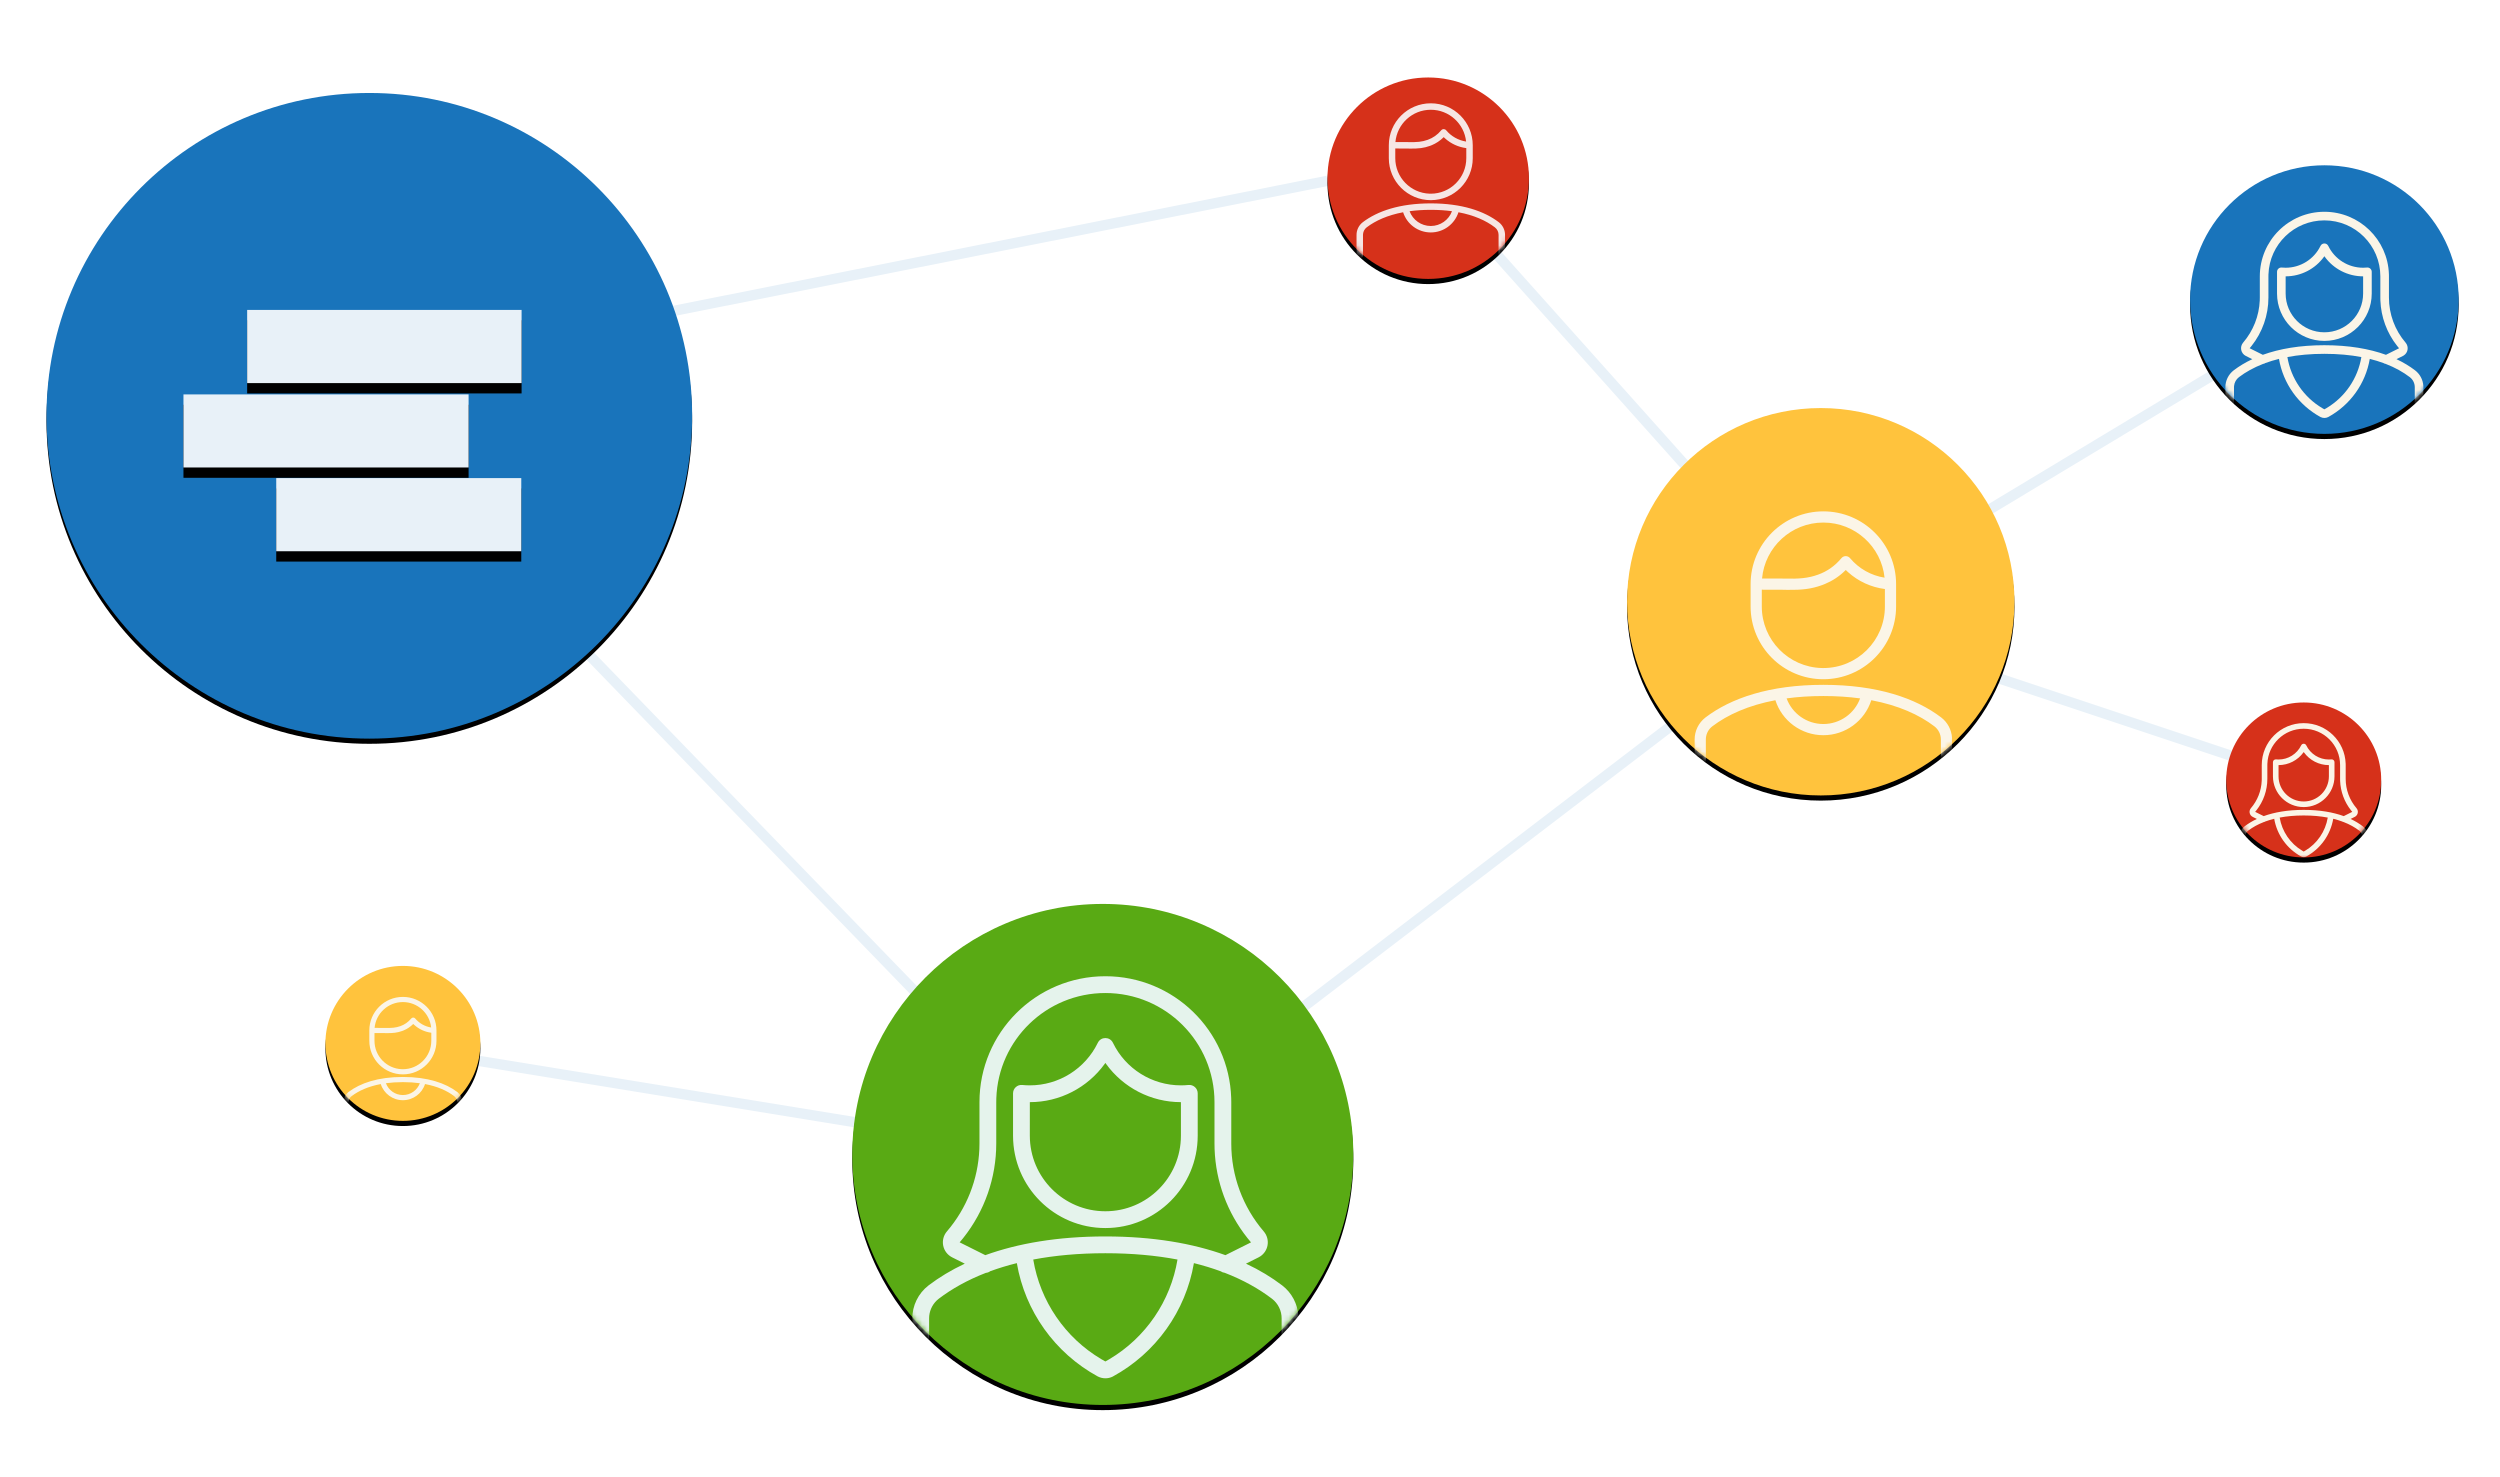 <?xml version="1.0" encoding="UTF-8"?> <svg xmlns="http://www.w3.org/2000/svg" xmlns:xlink="http://www.w3.org/1999/xlink" width="484px" height="286px" viewBox="0 0 484 286"><!-- Generator: Sketch 61.2 (89653) - https://sketch.com --><title>Vlue Prop/Roadmap/Sharing</title><desc>Created with Sketch.</desc><defs><circle id="path-1" cx="62.5" cy="65.5" r="62.5"></circle><filter x="-4.0%" y="-3.2%" width="108.0%" height="108.0%" id="filter-2"><feOffset dx="0" dy="1" in="SourceAlpha" result="shadowOffsetOuter1"></feOffset><feGaussianBlur stdDeviation="1.5" in="shadowOffsetOuter1" result="shadowBlurOuter1"></feGaussianBlur><feColorMatrix values="0 0 0 0 0.156 0 0 0 0 0.16 0 0 0 0 0.162 0 0 0 0.2 0" type="matrix" in="shadowBlurOuter1"></feColorMatrix></filter><circle id="path-3" cx="48.5" cy="48.5" r="48.5"></circle><filter x="-5.2%" y="-4.1%" width="110.3%" height="110.3%" id="filter-5"><feOffset dx="0" dy="1" in="SourceAlpha" result="shadowOffsetOuter1"></feOffset><feGaussianBlur stdDeviation="1.5" in="shadowOffsetOuter1" result="shadowBlurOuter1"></feGaussianBlur><feColorMatrix values="0 0 0 0 0.156 0 0 0 0 0.16 0 0 0 0 0.162 0 0 0 0.2 0" type="matrix" in="shadowBlurOuter1"></feColorMatrix></filter><circle id="path-6" cx="19.5" cy="19.5" r="19.5"></circle><filter x="-12.8%" y="-10.3%" width="125.6%" height="125.6%" id="filter-8"><feOffset dx="0" dy="1" in="SourceAlpha" result="shadowOffsetOuter1"></feOffset><feGaussianBlur stdDeviation="1.5" in="shadowOffsetOuter1" result="shadowBlurOuter1"></feGaussianBlur><feColorMatrix values="0 0 0 0 0.156 0 0 0 0 0.16 0 0 0 0 0.162 0 0 0 0.2 0" type="matrix" in="shadowBlurOuter1"></feColorMatrix></filter><circle id="path-9" cx="15" cy="15" r="15"></circle><filter x="-16.7%" y="-13.3%" width="133.3%" height="133.3%" id="filter-11"><feOffset dx="0" dy="1" in="SourceAlpha" result="shadowOffsetOuter1"></feOffset><feGaussianBlur stdDeviation="1.5" in="shadowOffsetOuter1" result="shadowBlurOuter1"></feGaussianBlur><feColorMatrix values="0 0 0 0 0.156 0 0 0 0 0.16 0 0 0 0 0.162 0 0 0 0.2 0" type="matrix" in="shadowBlurOuter1"></feColorMatrix></filter><circle id="path-12" cx="15" cy="15" r="15"></circle><filter x="-16.7%" y="-13.3%" width="133.3%" height="133.3%" id="filter-14"><feOffset dx="0" dy="1" in="SourceAlpha" result="shadowOffsetOuter1"></feOffset><feGaussianBlur stdDeviation="1.5" in="shadowOffsetOuter1" result="shadowBlurOuter1"></feGaussianBlur><feColorMatrix values="0 0 0 0 0.156 0 0 0 0 0.16 0 0 0 0 0.162 0 0 0 0.2 0" type="matrix" in="shadowBlurOuter1"></feColorMatrix></filter><circle id="path-15" cx="37.5" cy="37.5" r="37.5"></circle><filter x="-6.7%" y="-5.3%" width="113.3%" height="113.3%" id="filter-17"><feOffset dx="0" dy="1" in="SourceAlpha" result="shadowOffsetOuter1"></feOffset><feGaussianBlur stdDeviation="1.5" in="shadowOffsetOuter1" result="shadowBlurOuter1"></feGaussianBlur><feColorMatrix values="0 0 0 0 0.156 0 0 0 0 0.16 0 0 0 0 0.162 0 0 0 0.2 0" type="matrix" in="shadowBlurOuter1"></feColorMatrix></filter><circle id="path-18" cx="26" cy="26" r="26"></circle><filter x="-9.6%" y="-7.7%" width="119.2%" height="119.2%" id="filter-20"><feOffset dx="0" dy="1" in="SourceAlpha" result="shadowOffsetOuter1"></feOffset><feGaussianBlur stdDeviation="1.5" in="shadowOffsetOuter1" result="shadowBlurOuter1"></feGaussianBlur><feColorMatrix values="0 0 0 0 0.156 0 0 0 0 0.16 0 0 0 0 0.162 0 0 0 0.2 0" type="matrix" in="shadowBlurOuter1"></feColorMatrix></filter><polygon id="path-21" points="65.98 0 65.98 14.168 12.85 14.168 12.85 0 63.232 0"></polygon><filter x="-13.2%" y="-35.3%" width="126.4%" height="198.8%" id="filter-22"><feOffset dx="0" dy="2" in="SourceAlpha" result="shadowOffsetOuter1"></feOffset><feGaussianBlur stdDeviation="2" in="shadowOffsetOuter1" result="shadowBlurOuter1"></feGaussianBlur><feColorMatrix values="0 0 0 0 0 0 0 0 0 0 0 0 0 0 0 0 0 0 0.15 0" type="matrix" in="shadowBlurOuter1"></feColorMatrix></filter><polygon id="path-23" points="0.518 30.504 55.72 30.504 55.72 16.358 0.518 16.358"></polygon><filter x="-12.7%" y="-35.3%" width="125.4%" height="199.0%" id="filter-24"><feOffset dx="0" dy="2" in="SourceAlpha" result="shadowOffsetOuter1"></feOffset><feGaussianBlur stdDeviation="2" in="shadowOffsetOuter1" result="shadowBlurOuter1"></feGaussianBlur><feColorMatrix values="0 0 0 0 0 0 0 0 0 0 0 0 0 0 0 0 0 0 0.15 0" type="matrix" in="shadowBlurOuter1"></feColorMatrix></filter><polygon id="path-25" points="18.48 46.722 65.919 46.722 65.919 32.56 18.48 32.56"></polygon><filter x="-14.8%" y="-35.3%" width="129.5%" height="198.9%" id="filter-26"><feOffset dx="0" dy="2" in="SourceAlpha" result="shadowOffsetOuter1"></feOffset><feGaussianBlur stdDeviation="2" in="shadowOffsetOuter1" result="shadowBlurOuter1"></feGaussianBlur><feColorMatrix values="0 0 0 0 0 0 0 0 0 0 0 0 0 0 0 0 0 0 0.15 0" type="matrix" in="shadowBlurOuter1"></feColorMatrix></filter></defs><g id="Vlue-Prop/Roadmap/Sharing" stroke="none" stroke-width="1" fill="none" fill-rule="evenodd"><g id="Group-5" transform="translate(9, 15)"><line x1="344" y1="105" x2="437" y2="136" id="Path-16" stroke="#E8F1F8" stroke-width="2"></line><line x1="69" y1="188" x2="204" y2="210" id="Path-16" stroke="#E8F1F8" stroke-width="2"></line><line x1="204" y1="210" x2="344" y2="103" id="Path-15" stroke="#E8F1F8" stroke-width="2"></line><line x1="52" y1="57" x2="204" y2="214" id="Path-14" stroke="#E8F1F8" stroke-width="2"></line><line x1="344" y1="103" x2="442" y2="44" id="Path-8" stroke="#E8F1F8" stroke-width="2"></line><line x1="52" y1="59" x2="248" y2="20" id="Path-6" stroke="#E8F1F8" stroke-width="2"></line><line x1="268" y1="20" x2="344" y2="105" id="Path-7" stroke="#E8F1F8" stroke-width="2"></line><g id="Oval"><use fill="black" fill-opacity="1" filter="url(#filter-2)" xlink:href="#path-1"></use><use fill="#1974BB" fill-rule="evenodd" xlink:href="#path-1"></use></g><g id="Group-3" transform="translate(156, 160)"><mask id="mask-4" fill="white"><use xlink:href="#path-3"></use></mask><g id="Oval"><use fill="black" fill-opacity="1" filter="url(#filter-5)" xlink:href="#path-3"></use><use fill="#59AA14" fill-rule="evenodd" xlink:href="#path-3"></use></g><g id="Avatar/Woman" mask="url(#mask-4)" fill="#E5F3EC"><g transform="translate(10, 14)" id="Combined-Shape"><path d="M39,3.39001423e-07 C52.198,3.39001423e-07 62.946,10.489 63.362,23.586 L63.375,24.375 L63.375,32.384 C63.37,38.627 65.6,44.665 69.661,49.403 C70.314,50.162 70.58,51.18 70.383,52.161 C70.215,53.003 69.722,53.737 69.02,54.213 L68.652,54.428 L66.222,55.643 C68.867,56.885 71.202,58.307 73.239,59.861 C75.079,61.279 76.209,63.415 76.358,65.705 L76.375,66.281 L76.375,76.375 C76.375,77.272 75.648,78 74.75,78 C73.952,78 73.289,77.425 73.151,76.667 L73.125,76.375 L73.125,66.269 C73.135,64.77 72.444,63.351 71.262,62.441 C68.739,60.516 65.698,58.804 62.107,57.414 C61.83,57.386 61.563,57.286 61.335,57.124 C59.714,56.529 57.983,55.998 56.142,55.541 C54.553,64.829 48.803,72.928 40.438,77.499 C39.534,77.958 38.466,77.958 37.519,77.476 C29.194,72.926 23.446,64.829 21.859,55.541 C20.031,55.995 18.313,56.521 16.701,57.111 C16.459,57.292 16.17,57.4 15.871,57.425 C12.299,58.811 9.269,60.516 6.744,62.436 C5.688,63.25 5.024,64.461 4.897,65.781 L4.875,66.281 L4.875,76.375 C4.875,77.272 4.147,78 3.25,78 C2.452,78 1.789,77.425 1.651,76.667 L1.625,76.375 L1.625,66.292 C1.608,63.776 2.768,61.397 4.769,59.855 C6.811,58.303 9.144,56.884 11.781,55.645 L9.36,54.434 C8.456,53.991 7.809,53.155 7.607,52.169 C7.404,51.183 7.67,50.16 8.325,49.398 C12.151,44.94 14.356,39.331 14.602,33.482 L14.625,32.383 L14.625,24.375 C14.625,10.913 25.538,3.39001423e-07 39,3.39001423e-07 Z M39,53.625 C33.826,53.625 29.182,54.061 25.037,54.847 C26.371,62.904 31.197,69.974 38.2,74.126 L38.997,74.581 L39.761,74.147 C46.8,69.975 51.629,62.904 52.963,54.847 C48.817,54.061 44.171,53.625 39,53.625 Z M39,3.25 C27.587,3.25 18.287,12.301 17.888,23.617 L17.875,24.375 L17.875,32.383 C17.875,39.032 15.62,45.473 11.495,50.663 L10.79,51.516 L15.758,54 C22.037,51.729 29.742,50.375 39,50.375 C48.252,50.375 55.964,51.73 62.244,53.998 L67.196,51.522 L66.491,50.667 C62.599,45.763 60.375,39.744 60.145,33.489 L60.125,32.383 L60.125,24.375 C60.125,12.708 50.667,3.25 39,3.25 Z M37.538,12.882 C38.13,11.661 39.87,11.661 40.462,12.882 C42.908,17.925 48.02,21.126 53.627,21.125 C54.114,21.126 54.601,21.101 55.085,21.052 C56.043,20.955 56.875,21.706 56.875,22.669 L56.875,22.669 L56.875,30.875 C56.875,40.747 48.872,48.75 39,48.75 C29.128,48.75 21.125,40.747 21.125,30.875 L21.125,30.875 L21.125,22.669 C21.125,21.706 21.957,20.955 22.915,21.052 C23.399,21.101 23.886,21.126 24.375,21.125 C29.98,21.126 35.092,17.925 37.538,12.882 Z M39,16.776 L38.861,16.979 C35.536,21.575 30.171,24.376 24.377,24.375 L24.377,24.375 L24.375,30.875 C24.375,38.952 30.923,45.5 39,45.5 C47.077,45.5 53.625,38.952 53.625,30.875 L53.625,30.875 L53.625,24.375 C47.829,24.376 42.464,21.575 39.139,16.979 L39.139,16.979 L39,16.776 Z"></path></g></g></g><g id="Group-4" transform="translate(248, 0)"><g id="Group-2"><mask id="mask-7" fill="white"><use xlink:href="#path-6"></use></mask><g id="Oval"><use fill="black" fill-opacity="1" filter="url(#filter-8)" xlink:href="#path-6"></use><use fill="#D6311A" fill-rule="evenodd" xlink:href="#path-6"></use></g><g id="Avatar/Man" mask="url(#mask-7)" fill="#F6E6E4"><g transform="translate(5, 5)" id="Combined-Shape"><path d="M15,19.375 C21.016,19.375 25.339,20.864 28.169,23.024 C28.876,23.569 29.311,24.39 29.369,25.271 L29.375,25.492 L29.375,29.375 C29.375,29.72 29.095,30 28.75,30 C28.443,30 28.188,29.779 28.135,29.487 L28.125,29.375 L28.125,25.488 C28.129,24.911 27.863,24.366 27.408,24.016 C25.699,22.711 23.371,21.662 20.357,21.093 C19.619,23.4 17.466,25.002 15,25.002 C12.534,25.002 10.381,23.4 9.643,21.094 C6.635,21.661 4.311,22.709 2.594,24.014 C2.188,24.327 1.932,24.793 1.884,25.3 L1.875,25.492 L1.875,29.375 C1.875,29.72 1.595,30 1.25,30 C0.943,30 0.688,29.779 0.635,29.487 L0.625,29.375 L0.625,25.497 C0.618,24.529 1.065,23.614 1.834,23.021 C4.677,20.86 8.987,19.375 15,19.375 Z M15,20.625 C13.52,20.625 12.153,20.718 10.894,20.889 C11.52,22.588 13.146,23.752 15,23.752 C16.854,23.752 18.48,22.588 19.105,20.891 C17.847,20.718 16.479,20.625 15,20.625 Z M15,0 C19.487,0 23.125,3.638 23.125,8.125 L23.125,8.125 L23.125,10.625 C23.125,15.112 19.487,18.75 15,18.75 C10.513,18.75 6.875,15.112 6.875,10.625 L6.875,10.625 L6.875,8.125 C6.875,3.638 10.513,0 15,0 Z M17.503,6.548 L17.482,6.571 C16.795,7.255 16.018,7.763 15.162,8.118 L14.837,8.243 C13.639,8.675 12.605,8.787 11.014,8.768 L10.118,8.751 L8.125,8.749 L8.125,10.625 C8.125,14.343 11.076,17.371 14.764,17.496 L15,17.5 C18.797,17.5 21.875,14.422 21.875,10.625 L21.875,10.625 L21.875,8.674 C20.336,8.479 18.897,7.817 17.751,6.782 L17.503,6.548 Z M15,1.25 C11.414,1.25 8.469,3.996 8.153,7.5 L10.367,7.505 L10.634,7.511 C12.317,7.55 13.301,7.468 14.413,7.067 C15.413,6.707 16.282,6.113 17.019,5.226 C17.268,4.926 17.728,4.925 17.979,5.223 C18.965,6.398 20.338,7.168 21.837,7.406 C21.477,3.946 18.553,1.25 15,1.25 Z"></path></g></g></g></g><g id="Group-4" transform="translate(422, 121)"><g id="Group-8"><mask id="mask-10" fill="white"><use xlink:href="#path-9"></use></mask><g id="Oval"><use fill="black" fill-opacity="1" filter="url(#filter-11)" xlink:href="#path-9"></use><use fill="#D6311A" fill-rule="evenodd" xlink:href="#path-9"></use></g><g id="Avatar/Woman" mask="url(#mask-10)" fill="#FBF5E7"><g transform="translate(2, 4)" id="Combined-Shape"><path d="M13,1.13000474e-07 C17.399,1.13000474e-07 20.982,3.496 21.121,7.862 L21.125,8.125 L21.125,10.795 C21.123,12.876 21.867,14.888 23.22,16.468 C23.438,16.721 23.527,17.06 23.461,17.387 C23.405,17.668 23.241,17.912 23.007,18.071 L22.884,18.143 L22.074,18.548 C22.956,18.962 23.734,19.436 24.413,19.954 C25.026,20.426 25.403,21.138 25.453,21.902 L25.458,22.093 L25.458,25.458 C25.458,25.757 25.216,26 24.917,26 C24.651,26 24.43,25.808 24.384,25.556 L24.375,25.458 L24.375,22.09 C24.378,21.59 24.148,21.117 23.754,20.814 C22.912,20.171 21.897,19.6 20.698,19.136 C20.608,19.128 20.523,19.096 20.449,19.044 C19.909,18.844 19.33,18.667 18.714,18.514 C18.184,21.61 16.268,24.309 13.479,25.833 C13.178,25.986 12.822,25.986 12.506,25.825 C9.732,24.309 7.816,21.61 7.286,18.514 C6.675,18.665 6.101,18.842 5.561,19.039 C5.484,19.098 5.392,19.132 5.296,19.141 C4.103,19.602 3.091,20.171 2.248,20.812 C1.896,21.083 1.675,21.487 1.632,21.927 L1.625,22.093 L1.625,25.458 C1.625,25.757 1.382,26 1.083,26 C0.817,26 0.596,25.808 0.55,25.556 L0.542,25.458 L0.542,22.097 C0.536,21.259 0.923,20.466 1.59,19.952 C2.27,19.434 3.048,18.962 3.927,18.548 L3.12,18.145 C2.819,17.997 2.603,17.718 2.536,17.39 C2.468,17.061 2.557,16.72 2.775,16.466 C4.05,14.98 4.785,13.11 4.867,11.161 L4.875,10.794 L4.875,8.125 C4.875,3.638 8.513,1.13000474e-07 13,1.13000474e-07 Z M13,17.875 C11.275,17.875 9.727,18.02 8.346,18.282 C8.79,20.968 10.399,23.325 12.733,24.709 L12.999,24.86 L13.254,24.716 C15.6,23.325 17.209,20.969 17.654,18.283 C16.272,18.02 14.724,17.875 13,17.875 Z M13,1.083 C9.196,1.083 6.096,4.1 5.963,7.872 L5.958,8.125 L5.958,10.794 C5.958,13.011 5.207,15.158 3.832,16.888 L3.597,17.172 L5.253,18 C7.346,17.243 9.914,16.792 13,16.792 C16.084,16.792 18.655,17.243 20.748,18 L22.399,17.174 L22.164,16.889 C20.866,15.254 20.125,13.248 20.048,11.163 L20.042,10.794 L20.042,8.125 C20.042,4.236 16.889,1.083 13,1.083 Z M12.513,4.294 C12.71,3.887 13.29,3.887 13.487,4.294 C14.303,5.975 16.007,7.042 17.876,7.042 C18.038,7.042 18.2,7.034 18.362,7.017 C18.681,6.985 18.958,7.235 18.958,7.556 L18.958,7.556 L18.958,10.292 C18.958,13.582 16.291,16.25 13,16.25 C9.709,16.25 7.042,13.582 7.042,10.292 L7.042,10.292 L7.042,7.556 C7.042,7.235 7.319,6.985 7.638,7.017 C7.8,7.034 7.962,7.042 8.125,7.042 C9.993,7.042 11.697,5.975 12.513,4.294 Z M13,5.592 L12.954,5.66 C11.845,7.192 10.057,8.125 8.126,8.125 L8.126,8.125 L8.125,10.292 C8.125,12.984 10.308,15.167 13,15.167 C15.692,15.167 17.875,12.984 17.875,10.292 L17.875,10.292 L17.875,8.125 C15.943,8.125 14.155,7.192 13.046,5.66 L13.046,5.66 L13,5.592 Z"></path></g></g></g></g><g id="Group-4" transform="translate(54, 172)"><g id="Group-9"><mask id="mask-13" fill="white"><use xlink:href="#path-12"></use></mask><g id="Oval"><use fill="black" fill-opacity="1" filter="url(#filter-14)" xlink:href="#path-12"></use><use fill="#FFC33D" fill-rule="evenodd" xlink:href="#path-12"></use></g><g id="Avatar/Man" mask="url(#mask-13)" fill="#FBF5E7"><g transform="translate(3, 6)" id="Combined-Shape"><path d="M12,15.5 C16.812,15.5 20.271,16.691 22.535,18.419 C23.101,18.855 23.449,19.512 23.495,20.217 L23.5,20.394 L23.5,23.5 C23.5,23.776 23.276,24 23,24 C22.755,24 22.55,23.823 22.508,23.59 L22.5,23.5 L22.5,20.391 C22.503,19.929 22.29,19.493 21.927,19.212 C20.559,18.169 18.697,17.33 16.286,16.874 C15.696,18.72 13.973,20.001 12,20.001 C10.026,20.001 8.304,18.719 7.714,16.874 C5.308,17.329 3.449,18.167 2.075,19.211 C1.75,19.461 1.546,19.834 1.507,20.24 L1.5,20.394 L1.5,23.5 C1.5,23.776 1.276,24 1,24 C0.754,24 0.55,23.823 0.508,23.59 L0.5,23.5 L0.5,20.397 C0.495,19.623 0.852,18.891 1.467,18.417 C3.742,16.688 7.189,15.5 12,15.5 Z M12,16.5 C10.816,16.5 9.722,16.574 8.715,16.712 C9.216,18.071 10.517,19.001 12,19.001 C13.483,19.001 14.784,18.071 15.284,16.713 C14.276,16.574 13.183,16.5 12,16.5 Z M12,0 C15.59,0 18.5,2.91 18.5,6.5 L18.5,6.5 L18.5,8.5 C18.5,12.09 15.59,15 12,15 C8.41,15 5.5,12.09 5.5,8.5 L5.5,8.5 L5.5,6.5 C5.5,2.91 8.41,0 12,0 Z M14.002,5.238 L13.986,5.257 C13.436,5.804 12.814,6.211 12.129,6.494 L11.869,6.595 C10.911,6.94 10.084,7.029 8.811,7.014 L8.094,7 L6.5,6.999 L6.5,8.5 C6.5,11.463 8.844,13.88 11.779,13.996 L12,14 C15.038,14 17.5,11.538 17.5,8.5 L17.5,8.5 L17.5,6.939 C16.269,6.783 15.118,6.253 14.2,5.426 L14.002,5.238 Z M12,1 C9.131,1 6.775,3.197 6.522,6 L8.294,6.004 L8.507,6.009 C9.854,6.04 10.641,5.975 11.53,5.654 C12.33,5.365 13.026,4.89 13.615,4.18 C13.815,3.941 14.182,3.94 14.383,4.179 C15.172,5.118 16.27,5.734 17.469,5.925 C17.182,3.157 14.843,1 12,1 Z"></path></g></g></g></g><g id="Group" transform="translate(306, 64)"><g id="Group-7"><mask id="mask-16" fill="white"><use xlink:href="#path-15"></use></mask><g id="Oval"><use fill="black" fill-opacity="1" filter="url(#filter-17)" xlink:href="#path-15"></use><use fill="#FFC33D" fill-rule="evenodd" xlink:href="#path-15"></use></g><g id="Avatar/Man" mask="url(#mask-16)" fill="#FBF5E7"><g transform="translate(12, 20)" id="Combined-Shape"><path d="M26,33.583 C36.427,33.583 43.921,36.164 48.826,39.908 C50.053,40.852 50.806,42.277 50.906,43.803 L50.917,44.187 L50.917,50.917 C50.917,51.515 50.432,52 49.833,52 C49.302,52 48.859,51.617 48.768,51.111 L48.75,50.917 L48.75,44.18 C48.757,43.18 48.296,42.234 47.508,41.627 C44.545,39.366 40.509,37.547 35.285,36.56 C34.008,40.559 30.276,43.336 26,43.336 C21.724,43.336 17.992,40.559 16.714,36.56 C11.5,37.546 7.472,39.362 4.496,41.624 C3.792,42.166 3.35,42.974 3.265,43.854 L3.25,44.187 L3.25,50.917 C3.25,51.515 2.765,52 2.167,52 C1.635,52 1.192,51.617 1.101,51.111 L1.083,50.917 L1.083,44.194 C1.072,42.517 1.845,40.931 3.179,39.903 C8.107,36.157 15.577,33.583 26,33.583 Z M26,35.75 C23.436,35.75 21.067,35.911 18.885,36.208 C19.967,39.152 22.786,41.17 26,41.17 C29.214,41.17 32.033,39.153 33.116,36.21 C30.932,35.911 28.563,35.75 26,35.75 Z M26,0 C33.778,0 40.083,6.305 40.083,14.083 L40.083,14.083 L40.083,18.417 C40.083,26.195 33.778,32.5 26,32.5 C18.222,32.5 11.917,26.195 11.917,18.417 L11.917,18.417 L11.917,14.083 C11.917,6.305 18.222,0 26,0 Z M30.338,11.349 L30.302,11.389 C29.111,12.575 27.765,13.456 26.28,14.071 L25.717,14.288 C23.641,15.037 21.848,15.23 19.091,15.197 L17.537,15.168 L14.083,15.166 L14.083,18.417 C14.083,24.897 19.256,30.169 25.697,30.33 L26,30.333 C32.581,30.333 37.917,24.998 37.917,18.417 L37.917,18.417 L37.916,15.035 C35.249,14.697 32.755,13.549 30.768,11.756 L30.338,11.349 Z M26,2.167 C19.783,2.167 14.679,6.927 14.132,13.001 L17.97,13.008 L18.432,13.019 C21.35,13.087 23.055,12.945 24.982,12.25 C26.716,11.625 28.222,10.596 29.5,9.058 C29.932,8.538 30.729,8.536 31.163,9.053 C32.872,11.089 35.252,12.425 37.852,12.837 C37.229,6.841 32.16,2.167 26,2.167 Z"></path></g></g></g></g><g id="Group-6" transform="translate(415, 17)"><mask id="mask-19" fill="white"><use xlink:href="#path-18"></use></mask><g id="Oval"><use fill="black" fill-opacity="1" filter="url(#filter-20)" xlink:href="#path-18"></use><use fill="#1974BB" fill-rule="evenodd" xlink:href="#path-18"></use></g><g id="Avatar/Woman" mask="url(#mask-19)" fill="#FBF5E7"><g transform="translate(6, 9)" id="Combined-Shape"><path d="M20,1.73846884e-07 C26.768,1.73846884e-07 32.28,5.379 32.494,12.095 L32.5,12.5 L32.5,16.607 C32.497,19.809 33.641,22.905 35.723,25.335 C36.058,25.724 36.195,26.246 36.094,26.749 C36.007,27.181 35.755,27.558 35.395,27.801 L35.206,27.912 L33.96,28.535 C35.316,29.172 36.514,29.901 37.559,30.698 C38.502,31.425 39.081,32.52 39.158,33.695 L39.167,33.99 L39.167,39.167 C39.167,39.627 38.794,40 38.333,40 C37.924,40 37.584,39.705 37.514,39.316 L37.5,39.167 L37.5,33.984 C37.505,33.215 37.151,32.488 36.544,32.021 C35.25,31.033 33.688,30.154 31.844,29.441 C31.705,29.427 31.574,29.378 31.461,29.299 C30.628,28.991 29.738,28.718 28.79,28.482 C27.976,33.246 25.027,37.399 20.737,39.743 C20.274,39.978 19.726,39.978 19.24,39.731 C14.971,37.398 12.024,33.245 11.21,28.483 C10.272,28.715 9.389,28.986 8.562,29.289 C8.44,29.381 8.294,29.435 8.142,29.449 C6.309,30.159 4.754,31.034 3.459,32.018 C2.917,32.436 2.577,33.057 2.511,33.734 L2.5,33.99 L2.5,39.167 C2.5,39.627 2.127,40 1.667,40 C1.257,40 0.917,39.705 0.847,39.316 L0.833,39.167 L0.833,33.996 C0.824,32.706 1.419,31.486 2.446,30.695 C3.493,29.899 4.69,29.171 6.043,28.535 L4.8,27.915 C4.337,27.688 4.005,27.259 3.901,26.753 C3.797,26.248 3.933,25.723 4.269,25.332 C6.231,23.046 7.362,20.17 7.488,17.17 L7.5,16.607 L7.5,12.5 C7.5,5.596 13.096,1.73846884e-07 20,1.73846884e-07 Z M20,27.5 C17.347,27.5 14.965,27.724 12.839,28.127 C13.524,32.259 15.999,35.884 19.59,38.014 L19.998,38.247 L20.39,38.024 C24,35.885 26.476,32.259 27.16,28.128 C25.033,27.724 22.651,27.5 20,27.5 Z M20,1.667 C14.147,1.667 9.378,6.308 9.174,12.111 L9.167,12.5 L9.167,16.607 C9.167,20.017 8.01,23.32 5.895,25.981 L5.533,26.418 L8.082,27.692 C11.302,26.527 15.253,25.833 20,25.833 C24.744,25.833 28.699,26.528 31.919,27.691 L34.46,26.422 L34.098,25.983 C32.102,23.468 30.962,20.381 30.844,17.174 L30.833,16.607 L30.833,12.5 C30.833,6.517 25.983,1.667 20,1.667 Z M19.25,6.606 C19.554,5.98 20.446,5.98 20.75,6.606 C22.004,9.192 24.626,10.834 27.501,10.833 C27.751,10.834 28.001,10.821 28.249,10.796 C28.74,10.746 29.167,11.131 29.167,11.625 L29.167,11.625 L29.167,15.833 C29.167,20.896 25.063,25 20,25 C14.937,25 10.833,20.896 10.833,15.833 L10.833,15.833 L10.833,11.625 C10.833,11.131 11.26,10.746 11.751,10.796 C11.999,10.821 12.249,10.834 12.5,10.833 C15.374,10.834 17.996,9.192 19.25,6.606 Z M20,8.603 L19.929,8.707 C18.224,11.064 15.472,12.501 12.501,12.5 L12.501,12.5 L12.5,15.833 C12.5,19.975 15.858,23.333 20,23.333 C24.142,23.333 27.5,19.975 27.5,15.833 L27.5,15.833 L27.5,12.5 C24.528,12.501 21.776,11.064 20.071,8.707 L20.071,8.707 L20,8.603 Z"></path></g></g></g></g><g id="PP-logo" transform="translate(35, 60)"><g id="Fill-9"><use fill="black" fill-opacity="1" filter="url(#filter-22)" xlink:href="#path-21"></use><use fill="#E8F1F8" fill-rule="evenodd" xlink:href="#path-21"></use></g><g id="Fill-7"><use fill="black" fill-opacity="1" filter="url(#filter-24)" xlink:href="#path-23"></use><use fill="#E8F1F8" fill-rule="evenodd" xlink:href="#path-23"></use></g><g id="Fill-14"><use fill="black" fill-opacity="1" filter="url(#filter-26)" xlink:href="#path-25"></use><use fill="#E8F1F8" fill-rule="evenodd" xlink:href="#path-25"></use></g></g></g></svg> 